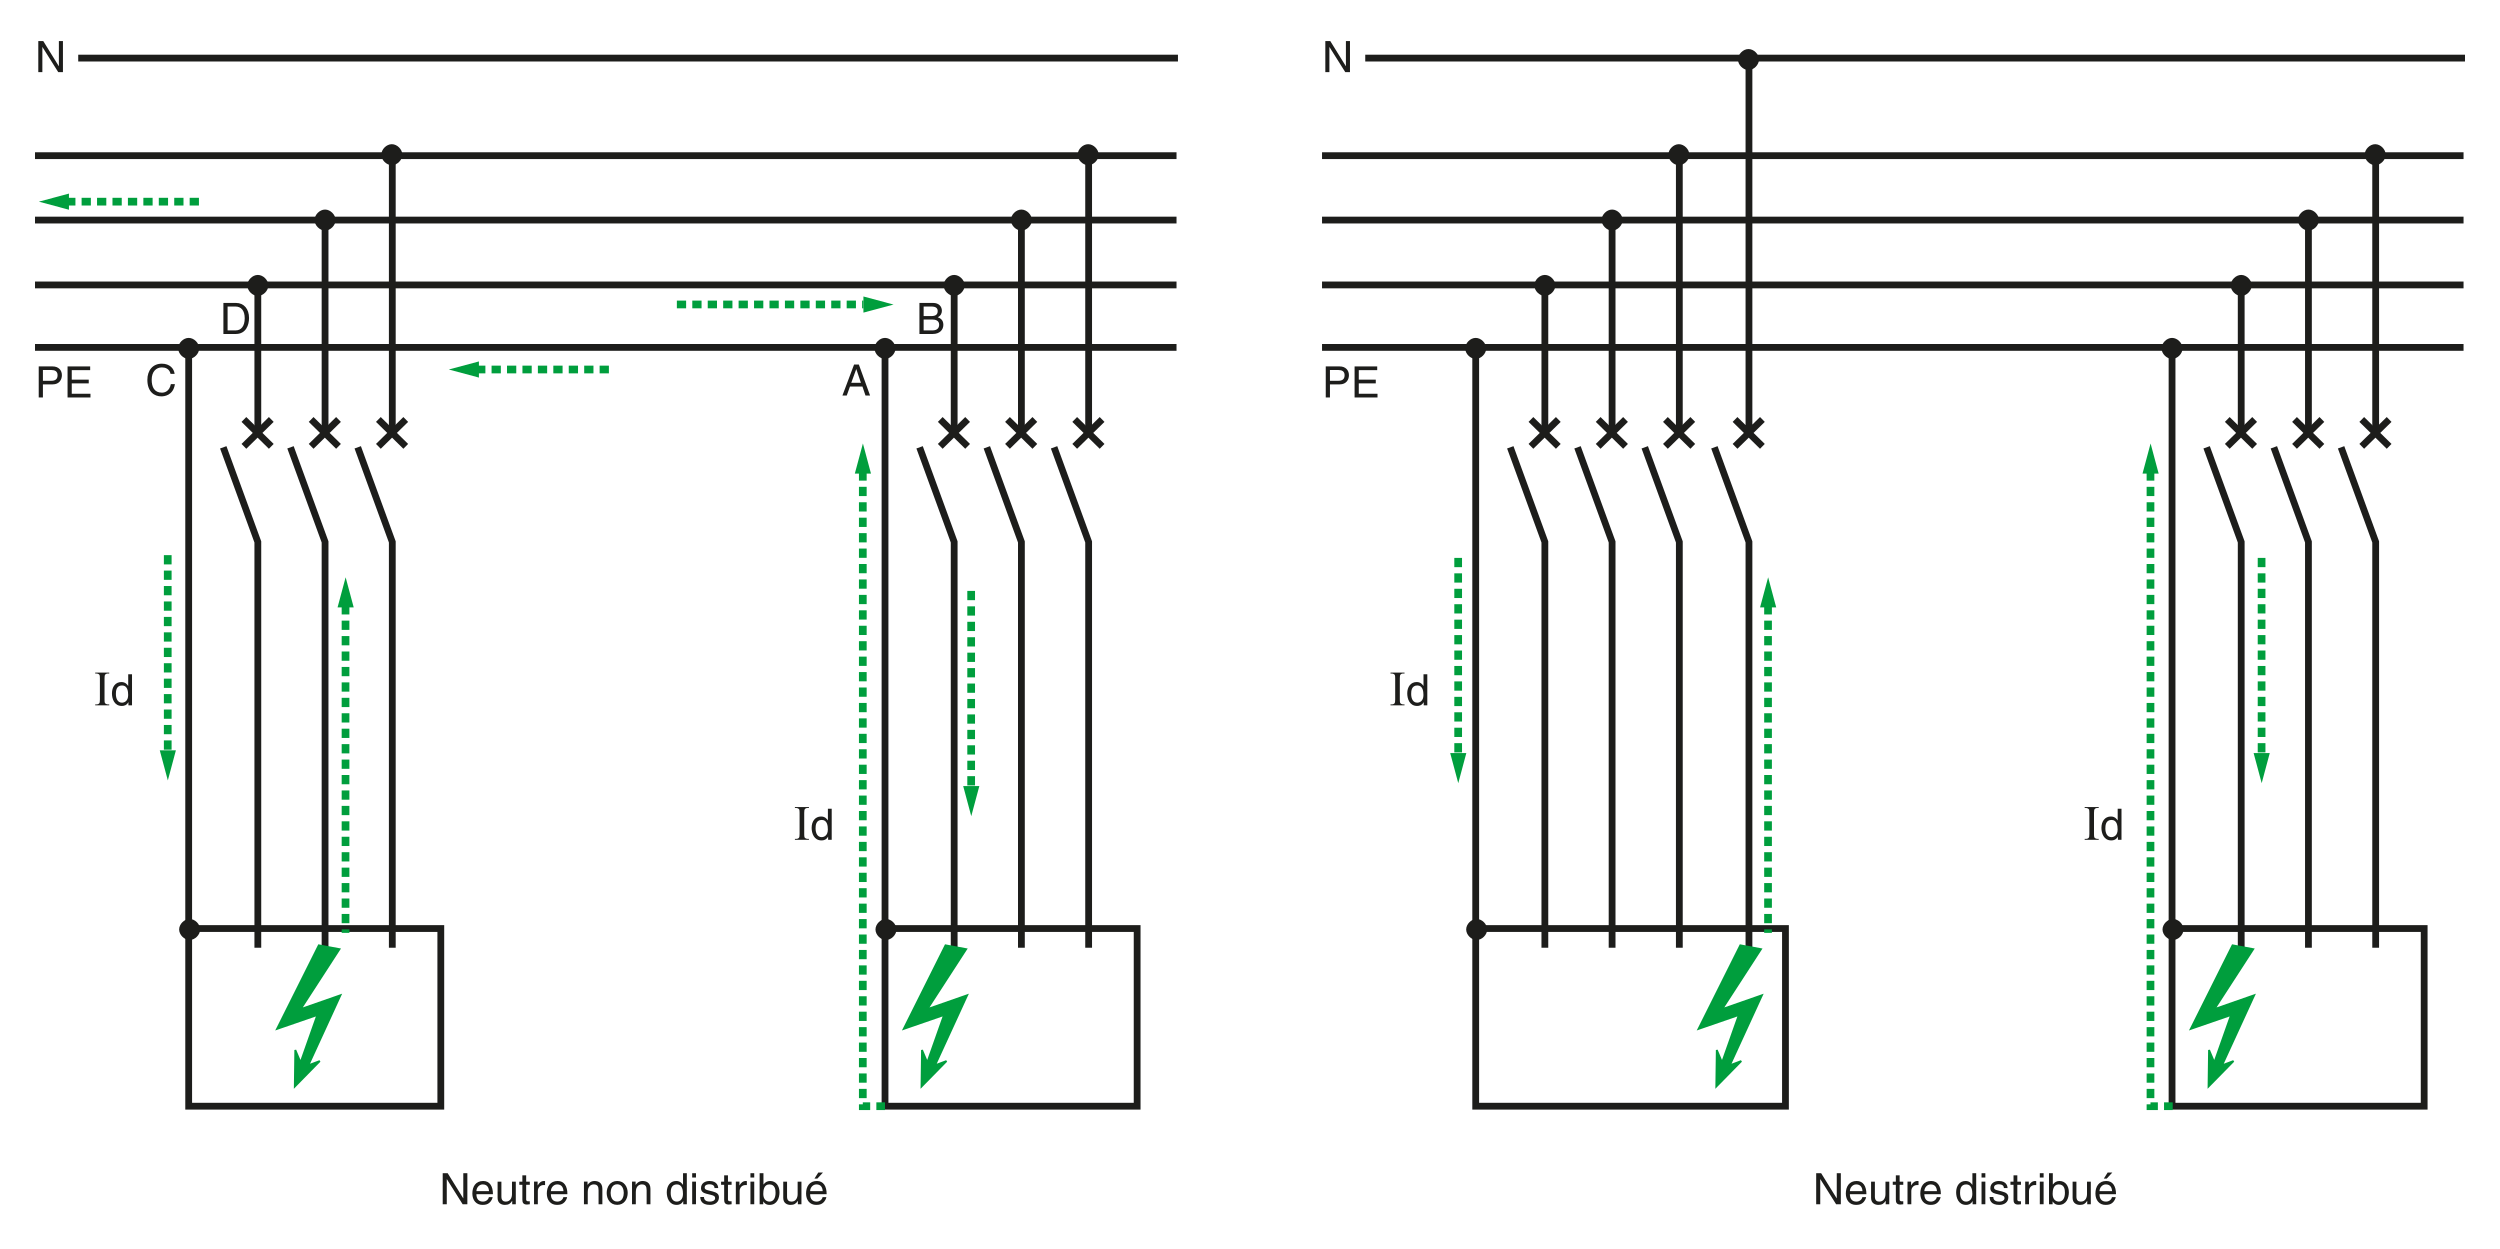 <?xml version="1.0" encoding="iso-8859-1"?>
<!-- Generator: Adobe Illustrator 19.2.0, SVG Export Plug-In . SVG Version: 6.00 Build 0)  -->
<svg version="1.1" id="Calque_1" xmlns="http://www.w3.org/2000/svg" xmlns:xlink="http://www.w3.org/1999/xlink" x="0px" y="0px"
	 width="719.833px" height="359.623px" viewBox="0 0 719.833 359.623" style="enable-background:new 0 0 719.833 359.623;"
	 xml:space="preserve">
<style type="text/css">
	.st0{fill:#1D1D1B;stroke:#1D1D1B;stroke-width:1.067;stroke-miterlimit:3.864;}
	.st1{fill:none;stroke:#1D1D1B;stroke-width:1.956;stroke-miterlimit:3.864;}
	.st2{fill:#1D1D1B;}
	.st3{fill:#009E3D;stroke:#009E3D;stroke-width:0.533;stroke-miterlimit:3.864;}
	.st4{fill:none;stroke:#009E3D;stroke-width:2.222;stroke-dasharray:2.667,1.778;}
	.st5{fill:#009E3D;}
	.st6{fill:none;}
</style>
<path class="st0" d="M91.107,63.361c0-1.245,1.246-2.49,2.489-2.49c1.246,0,2.49,1.246,2.49,2.49c0,1.244-1.245,2.489-2.49,2.489
	C92.353,65.85,91.107,64.605,91.107,63.361L91.107,63.361z"/>
<path class="st0" d="M110.329,44.538c0-1.243,1.243-2.489,2.489-2.489c1.245,0,2.489,1.246,2.489,2.489
	c0,1.246-1.244,2.49-2.489,2.49C111.572,47.028,110.329,45.783,110.329,44.538L110.329,44.538z"/>
<path class="st0" d="M71.749,82.183c0-1.245,1.246-2.489,2.489-2.489c1.246,0,2.49,1.244,2.49,2.489c0,1.244-1.245,2.489-2.49,2.489
	C72.994,84.672,71.749,83.427,71.749,82.183L71.749,82.183z"/>
<path class="st0" d="M51.838,100.314c0-1.245,1.244-2.489,2.489-2.489c1.244,0,2.489,1.244,2.489,2.489
	c0,1.246-1.245,2.489-2.489,2.489C53.082,102.802,51.838,101.559,51.838,100.314L51.838,100.314z"/>
<path class="st1" d="M10.079,63.361H338.76 M10.079,44.815H338.76 M10.079,82.045H338.76 M10.079,100.037H338.76 M74.237,81.906
	v42.742 M64.283,128.798l9.955,27.24v116.844 M93.596,63.223v61.426 M83.641,128.798l9.955,27.24v116.844 M112.955,44.815v79.834
	 M54.327,318.513V267.35h72.595v51.163H54.327L54.327,318.513z M54.327,272.881V101.419 M103.001,128.798l9.954,27.24v116.844"/>
<g>
	<g>
		<g>
			<path class="st2" d="M31.451,202.826v0.257h-4.035v-0.257h0.333c0.389,0,0.671-0.113,0.847-0.341
				c0.111-0.147,0.167-0.504,0.167-1.069v-6.083c0-0.477-0.03-0.792-0.09-0.944c-0.046-0.116-0.142-0.216-0.285-0.299
				c-0.204-0.111-0.417-0.167-0.639-0.167h-0.333v-0.257h4.035v0.257h-0.34c-0.384,0-0.665,0.113-0.84,0.341
				c-0.116,0.147-0.174,0.504-0.174,1.069v6.083c0,0.478,0.03,0.792,0.09,0.944c0.046,0.116,0.144,0.216,0.292,0.299
				c0.199,0.111,0.41,0.167,0.632,0.167H31.451z"/>
		</g>
	</g>
	<g>
		<g>
			<path class="st2" d="M38.011,203.083h-1.034v-0.896h-0.025c-0.473,0.884-1.22,1.083-1.855,1.083
				c-2.216,0-2.863-2.079-2.863-3.636c0-1.83,0.983-3.25,2.714-3.25c1.183,0,1.681,0.735,1.942,1.108h0.025v-3.349h1.096V203.083z
				 M35.122,202.323c0.697,0,1.78-0.461,1.78-2.191c0-1.059-0.174-2.764-1.756-2.764c-1.693,0-1.78,1.605-1.78,2.44
				C33.366,201.24,33.927,202.323,35.122,202.323z"/>
		</g>
	</g>
</g>
<path class="st1" d="M70.229,128.52l7.882-7.743 M78.111,128.52l-7.882-7.743 M89.587,128.52l7.882-7.743 M97.469,128.52
	l-7.882-7.743 M108.946,128.52l7.882-7.743 M116.828,128.52l-7.882-7.743"/>
<g>
	<g>
		<g>
			<path class="st2" d="M12.358,114.447H11.15v-8.94h4.021c1.656,0,2.652,1.071,2.652,2.515c0,1.245-0.71,2.652-2.652,2.652h-2.813
				V114.447z M12.358,109.641h2.403c1.083,0,1.818-0.398,1.818-1.606c0-1.133-0.772-1.494-1.768-1.494h-2.453V109.641z"/>
			<path class="st2" d="M26.05,114.447h-6.599v-8.94h6.512v1.071h-5.304v2.739h4.893v1.071h-4.893v2.988h5.391V114.447z"/>
		</g>
	</g>
</g>
<g>
	<g>
		<g>
			<path class="st2" d="M133.397,337.804h1.17v8.94h-1.357l-4.544-7.222h-0.025v7.222h-1.17v-8.94h1.432l4.47,7.223h0.025V337.804z"
				/>
			<path class="st2" d="M141.847,344.702c-0.038,0.312-0.336,1.232-1.158,1.78c-0.299,0.199-0.722,0.448-1.768,0.448
				c-1.831,0-2.914-1.382-2.914-3.262c0-2.018,0.971-3.623,3.125-3.623c1.88,0,2.802,1.494,2.802,3.797h-4.756
				c0,1.357,0.635,2.142,1.893,2.142c1.034,0,1.644-0.797,1.681-1.282H141.847z M140.801,342.972
				c-0.063-1.009-0.486-1.942-1.818-1.942c-1.008,0-1.805,0.934-1.805,1.942H140.801z"/>
			<path class="st2" d="M147.483,346.744v-0.946l-0.025-0.025c-0.46,0.76-1.021,1.158-2.067,1.158c-0.959,0-2.117-0.461-2.117-2.017
				v-4.682h1.096v4.32c0,1.071,0.548,1.432,1.257,1.432c1.382,0,1.793-1.22,1.793-2.166v-3.586h1.096v6.512H147.483z"/>
			<path class="st2" d="M151.502,341.142v4.232c0,0.511,0.436,0.511,0.66,0.511h0.386v0.859c-0.398,0.037-0.71,0.087-0.822,0.087
				c-1.083,0-1.319-0.609-1.319-1.395v-4.295h-0.884v-0.909h0.884v-1.818h1.096v1.818h1.046v0.909H151.502z"/>
			<path class="st2" d="M154.861,346.744h-1.096v-6.512h1.034v1.083h0.025c0.436-0.76,1.009-1.27,1.83-1.27
				c0.137,0,0.199,0.012,0.287,0.037v1.133h-0.411c-1.021,0-1.669,0.797-1.669,1.743V346.744z"/>
			<path class="st2" d="M163.289,344.702c-0.038,0.312-0.336,1.232-1.158,1.78c-0.299,0.199-0.722,0.448-1.768,0.448
				c-1.831,0-2.914-1.382-2.914-3.262c0-2.018,0.971-3.623,3.125-3.623c1.88,0,2.802,1.494,2.802,3.797h-4.756
				c0,1.357,0.635,2.142,1.893,2.142c1.034,0,1.644-0.797,1.681-1.282H163.289z M162.243,342.972
				c-0.063-1.009-0.486-1.942-1.818-1.942c-1.008,0-1.805,0.934-1.805,1.942H162.243z"/>
			<path class="st2" d="M173.443,346.744h-1.096v-4.009c0-1.134-0.323-1.706-1.395-1.706c-0.622,0-1.718,0.398-1.718,2.166v3.549
				h-1.096v-6.512h1.033v0.921h0.025c0.237-0.349,0.847-1.107,1.967-1.107c1.009,0,2.278,0.41,2.278,2.266V346.744z"/>
			<path class="st2" d="M177.711,340.046c2.079,0,3.025,1.755,3.025,3.436c0,1.682-0.946,3.438-3.025,3.438
				s-3.025-1.756-3.025-3.438C174.685,341.801,175.632,340.046,177.711,340.046z M177.711,345.972c1.569,0,1.893-1.618,1.893-2.49
				c0-0.871-0.324-2.49-1.893-2.49s-1.893,1.619-1.893,2.49C175.818,344.354,176.142,345.972,177.711,345.972z"/>
			<path class="st2" d="M187.282,346.744h-1.096v-4.009c0-1.134-0.324-1.706-1.395-1.706c-0.623,0-1.719,0.398-1.719,2.166v3.549
				h-1.096v-6.512h1.034v0.921h0.025c0.236-0.349,0.847-1.107,1.967-1.107c1.008,0,2.279,0.41,2.279,2.266V346.744z"/>
			<path class="st2" d="M197.761,346.744h-1.034v-0.896h-0.025c-0.473,0.884-1.22,1.083-1.855,1.083
				c-2.216,0-2.863-2.079-2.863-3.636c0-1.83,0.983-3.249,2.714-3.249c1.183,0,1.681,0.734,1.942,1.107h0.025v-3.35h1.096V346.744z
				 M194.872,345.984c0.697,0,1.78-0.46,1.78-2.191c0-1.058-0.174-2.764-1.756-2.764c-1.693,0-1.78,1.606-1.78,2.44
				C193.116,344.901,193.677,345.984,194.872,345.984z"/>
			<path class="st2" d="M199.301,339.05v-1.246h1.096v1.246H199.301z M200.396,346.744h-1.096v-6.512h1.096V346.744z"/>
			<path class="st2" d="M205.737,342.087c-0.012-0.41-0.162-1.096-1.544-1.096c-0.336,0-1.295,0.112-1.295,0.922
				c0,0.535,0.336,0.66,1.183,0.871l1.096,0.274c1.357,0.336,1.83,0.834,1.83,1.718c0,1.346-1.108,2.154-2.577,2.154
				c-2.578,0-2.765-1.494-2.802-2.278h1.059c0.037,0.511,0.187,1.332,1.73,1.332c0.784,0,1.494-0.312,1.494-1.033
				c0-0.522-0.361-0.697-1.295-0.934l-1.27-0.312c-0.909-0.225-1.506-0.685-1.506-1.581c0-1.433,1.183-2.079,2.465-2.079
				c2.329,0,2.49,1.718,2.49,2.041H205.737z"/>
			<path class="st2" d="M209.605,341.142v4.232c0,0.511,0.436,0.511,0.66,0.511h0.386v0.859c-0.398,0.037-0.709,0.087-0.821,0.087
				c-1.083,0-1.32-0.609-1.32-1.395v-4.295h-0.884v-0.909h0.884v-1.818h1.096v1.818h1.046v0.909H209.605z"/>
			<path class="st2" d="M212.966,346.744h-1.096v-6.512h1.034v1.083h0.025c0.436-0.76,1.009-1.27,1.83-1.27
				c0.137,0,0.199,0.012,0.287,0.037v1.133h-0.411c-1.021,0-1.669,0.797-1.669,1.743V346.744z"/>
			<path class="st2" d="M216.076,339.05v-1.246h1.096v1.246H216.076z M217.172,346.744h-1.096v-6.512h1.096V346.744z"/>
			<path class="st2" d="M218.727,346.744v-8.94h1.096v3.25h0.025c0.473-0.685,1.121-0.996,1.88-1.008
				c1.731,0,2.715,1.419,2.715,3.249c0,1.557-0.647,3.636-2.864,3.636c-1.108,0-1.568-0.635-1.793-0.996h-0.024v0.81H218.727z
				 M221.528,341.029c-1.581,0-1.755,1.706-1.755,2.764c0,1.731,1.083,2.191,1.781,2.191c1.195,0,1.755-1.083,1.755-2.515
				C223.309,342.636,223.222,341.029,221.528,341.029z"/>
			<path class="st2" d="M229.73,346.744v-0.946l-0.025-0.025c-0.46,0.76-1.021,1.158-2.067,1.158c-0.959,0-2.117-0.461-2.117-2.017
				v-4.682h1.096v4.32c0,1.071,0.548,1.432,1.257,1.432c1.382,0,1.793-1.22,1.793-2.166v-3.586h1.096v6.512H229.73z"/>
			<path class="st2" d="M237.933,344.702c-0.038,0.312-0.336,1.232-1.158,1.78c-0.299,0.199-0.722,0.448-1.768,0.448
				c-1.831,0-2.914-1.382-2.914-3.262c0-2.018,0.971-3.623,3.125-3.623c1.88,0,2.802,1.494,2.802,3.797h-4.756
				c0,1.357,0.635,2.142,1.893,2.142c1.034,0,1.644-0.797,1.681-1.282H237.933z M236.887,342.972
				c-0.063-1.009-0.486-1.942-1.818-1.942c-1.008,0-1.805,0.934-1.805,1.942H236.887z M235.343,339.36h-0.834l1.108-1.756h1.345
				L235.343,339.36z"/>
		</g>
	</g>
</g>
<g>
	<g>
		<g>
			<path class="st2" d="M49.105,107.643c-0.336-1.569-1.644-1.855-2.502-1.855c-1.619,0-2.926,1.195-2.926,3.548
				c0,2.104,0.747,3.723,2.963,3.723c0.784,0,2.142-0.374,2.553-2.453h1.17c-0.498,3.374-3.237,3.523-3.909,3.523
				c-2.03,0-4.022-1.319-4.022-4.756c0-2.752,1.569-4.657,4.171-4.657c2.303,0,3.499,1.432,3.673,2.926H49.105z"/>
		</g>
	</g>
</g>
<g>
	<g>
		<g>
			<path class="st2" d="M64.324,87.224h3.624c2.329,0,3.76,1.768,3.76,4.345c0,2.005-0.872,4.595-3.81,4.595h-3.574V87.224z
				 M65.532,95.131h2.341c1.569,0,2.59-1.233,2.59-3.486c0-2.254-1.033-3.387-2.677-3.387h-2.254V95.131z"/>
		</g>
	</g>
</g>
<path class="st0" d="M52.113,267.628c0-1.247,1.246-2.49,2.49-2.49c1.244,0,2.489,1.243,2.489,2.49c0,1.243-1.245,2.488-2.489,2.488
	C53.359,270.116,52.113,268.871,52.113,267.628L52.113,267.628z"/>
<path class="st0" d="M291.607,63.361c0-1.245,1.245-2.49,2.489-2.49c1.245,0,2.489,1.246,2.489,2.49
	c0,1.244-1.245,2.489-2.489,2.489C292.852,65.85,291.607,64.605,291.607,63.361L291.607,63.361z"/>
<path class="st0" d="M310.828,44.538c0-1.243,1.244-2.489,2.489-2.489c1.245,0,2.489,1.246,2.489,2.489
	c0,1.246-1.244,2.49-2.489,2.49C312.072,47.028,310.828,45.783,310.828,44.538L310.828,44.538z"/>
<path class="st0" d="M272.249,82.183c0-1.245,1.245-2.489,2.489-2.489c1.245,0,2.49,1.244,2.49,2.489
	c0,1.244-1.245,2.489-2.49,2.489C273.494,84.672,272.249,83.427,272.249,82.183L272.249,82.183z"/>
<path class="st0" d="M252.337,100.314c0-1.245,1.244-2.489,2.489-2.489c1.244,0,2.489,1.244,2.489,2.489
	c0,1.246-1.245,2.489-2.489,2.489C253.581,102.802,252.337,101.559,252.337,100.314L252.337,100.314z"/>
<path class="st1" d="M274.738,81.906v42.742 M264.783,128.798l9.955,27.24v116.844 M294.096,63.223v61.426 M284.141,128.798
	l9.955,27.24v116.844 M313.455,44.815v79.834 M254.826,318.513V267.35h72.595v51.163H254.826L254.826,318.513z M254.826,272.881
	V101.419 M303.5,128.798l9.955,27.24v116.844"/>
<g>
	<g>
		<g>
			<path class="st2" d="M232.915,241.543v0.257h-4.035v-0.257h0.333c0.389,0,0.671-0.113,0.847-0.341
				c0.111-0.147,0.167-0.504,0.167-1.069v-6.083c0-0.477-0.03-0.792-0.09-0.944c-0.046-0.116-0.142-0.216-0.285-0.299
				c-0.204-0.111-0.417-0.167-0.639-0.167h-0.333v-0.257h4.035v0.257h-0.34c-0.384,0-0.665,0.113-0.84,0.341
				c-0.116,0.147-0.174,0.504-0.174,1.069v6.083c0,0.478,0.03,0.792,0.09,0.944c0.046,0.116,0.144,0.216,0.292,0.299
				c0.199,0.111,0.41,0.167,0.632,0.167H232.915z"/>
		</g>
	</g>
	<g>
		<g>
			<path class="st2" d="M239.475,241.8h-1.034v-0.896h-0.025c-0.473,0.884-1.22,1.083-1.855,1.083c-2.216,0-2.863-2.079-2.863-3.636
				c0-1.83,0.983-3.25,2.714-3.25c1.183,0,1.681,0.735,1.942,1.108h0.025v-3.349h1.096V241.8z M236.587,241.04
				c0.697,0,1.78-0.461,1.78-2.191c0-1.059-0.174-2.764-1.756-2.764c-1.693,0-1.78,1.605-1.78,2.44
				C234.831,239.957,235.391,241.04,236.587,241.04z"/>
		</g>
	</g>
</g>
<path class="st1" d="M270.728,128.52l7.882-7.743 M278.61,128.52l-7.882-7.743 M290.087,128.52l7.882-7.743 M297.969,128.52
	l-7.882-7.743 M309.445,128.52l7.882-7.743 M317.327,128.52l-7.882-7.743"/>
<g>
	<g>
		<g>
			<path class="st2" d="M244.736,111.291l-0.934,2.603h-1.245l3.362-8.94h1.37l3.237,8.94h-1.32l-0.884-2.603H244.736z
				 M247.886,110.221l-1.32-3.935h-0.025l-1.432,3.935H247.886z"/>
		</g>
	</g>
</g>
<g>
	<g>
		<g>
			<path class="st2" d="M264.737,87.224h3.935c1.668,0,2.527,1.034,2.527,2.253c0,0.585-0.211,1.407-1.195,1.868
				c0.585,0.236,1.619,0.647,1.619,2.179c0,1.432-1.059,2.64-3.038,2.64h-3.848V87.224z M265.945,91.009h2.179
				c1.158,0,1.868-0.349,1.868-1.444c0-0.834-0.51-1.307-1.855-1.307h-2.191V91.009z M265.945,95.131h2.577
				c1.258,0,1.893-0.635,1.893-1.631c0-1.257-1.108-1.506-2.092-1.506h-2.378V95.131z"/>
		</g>
	</g>
</g>
<path class="st0" d="M252.613,267.628c0-1.247,1.245-2.49,2.49-2.49c1.244,0,2.489,1.243,2.489,2.49
	c0,1.243-1.245,2.488-2.489,2.488C253.858,270.116,252.613,268.871,252.613,267.628L252.613,267.628z"/>
<line class="st1" x1="22.523" y1="16.728" x2="339.174" y2="16.728"/>
<g>
	<g>
		<g>
			<path class="st2" d="M16.953,11.829h1.17v8.94h-1.357l-4.544-7.222h-0.025v7.222h-1.17v-8.94h1.432l4.47,7.222h0.025V11.829z"/>
		</g>
	</g>
</g>
<path class="st0" d="M461.686,63.361c0-1.245,1.245-2.49,2.49-2.49c1.245,0,2.488,1.246,2.488,2.49c0,1.244-1.243,2.489-2.488,2.489
	C462.931,65.85,461.686,64.605,461.686,63.361L461.686,63.361z"/>
<path class="st0" d="M480.907,44.538c0-1.243,1.245-2.489,2.49-2.489c1.243,0,2.488,1.246,2.488,2.489
	c0,1.246-1.245,2.49-2.488,2.49C482.152,47.028,480.907,45.783,480.907,44.538L480.907,44.538z"/>
<path class="st0" d="M442.327,82.183c0-1.245,1.247-2.489,2.49-2.489c1.245,0,2.49,1.244,2.49,2.489c0,1.244-1.245,2.489-2.49,2.489
	C443.573,84.672,442.327,83.427,442.327,82.183L442.327,82.183z"/>
<path class="st0" d="M422.417,100.314c0-1.245,1.243-2.489,2.488-2.489c1.245,0,2.488,1.244,2.488,2.489
	c0,1.246-1.243,2.489-2.488,2.489C423.66,102.802,422.417,101.559,422.417,100.314L422.417,100.314z"/>
<path class="st1" d="M380.657,63.361h328.681 M380.657,44.815h328.681 M380.657,82.045h328.681 M380.657,100.037h328.681
	 M444.817,81.906v42.742 M434.862,128.798l9.955,27.24v116.844 M464.176,63.223v61.426 M454.219,128.798l9.957,27.24v116.844
	 M483.535,44.815v79.834 M424.905,318.513V267.35h89.189v51.163H424.905L424.905,318.513z M424.905,272.881V101.419
	 M473.579,128.798l9.957,27.24v116.844"/>
<g>
	<g>
		<g>
			<path class="st2" d="M404.407,202.826v0.257h-4.034v-0.257h0.333c0.389,0,0.671-0.113,0.848-0.341
				c0.11-0.147,0.166-0.504,0.166-1.069v-6.083c0-0.477-0.03-0.792-0.09-0.944c-0.047-0.116-0.142-0.216-0.285-0.299
				c-0.203-0.111-0.416-0.167-0.639-0.167h-0.333v-0.257h4.034v0.257h-0.34c-0.385,0-0.664,0.113-0.841,0.341
				c-0.115,0.147-0.173,0.504-0.173,1.069v6.083c0,0.478,0.029,0.792,0.09,0.944c0.046,0.116,0.144,0.216,0.292,0.299
				c0.199,0.111,0.409,0.167,0.632,0.167H404.407z"/>
		</g>
	</g>
	<g>
		<g>
			<path class="st2" d="M410.967,203.083h-1.033v-0.896h-0.024c-0.474,0.884-1.221,1.083-1.855,1.083
				c-2.217,0-2.864-2.079-2.864-3.636c0-1.83,0.983-3.25,2.715-3.25c1.183,0,1.681,0.735,1.942,1.108h0.024v-3.349h1.096V203.083z
				 M408.078,202.323c0.697,0,1.78-0.461,1.78-2.191c0-1.059-0.174-2.764-1.755-2.764c-1.693,0-1.78,1.605-1.78,2.44
				C406.323,201.24,406.883,202.323,408.078,202.323z"/>
		</g>
	</g>
</g>
<path class="st1" d="M440.806,128.52l7.882-7.743 M448.688,128.52l-7.882-7.743 M460.165,128.52l7.882-7.743 M468.047,128.52
	l-7.882-7.743 M479.525,128.52l7.882-7.743 M487.407,128.52l-7.882-7.743"/>
<g>
	<g>
		<g>
			<path class="st2" d="M382.937,114.447h-1.208v-8.94h4.022c1.655,0,2.651,1.071,2.651,2.515c0,1.245-0.709,2.652-2.651,2.652
				h-2.814V114.447z M382.937,109.641h2.403c1.083,0,1.818-0.398,1.818-1.606c0-1.133-0.772-1.494-1.769-1.494h-2.453V109.641z"/>
			<path class="st2" d="M396.63,114.447h-6.6v-8.94h6.513v1.071h-5.305v2.739h4.894v1.071h-4.894v2.988h5.392V114.447z"/>
		</g>
	</g>
</g>
<g>
	<g>
		<g>
			<path class="st2" d="M528.865,337.804h1.171v8.94h-1.357l-4.545-7.222h-0.025v7.222h-1.17v-8.94h1.432l4.471,7.223h0.024V337.804
				z"/>
			<path class="st2" d="M537.315,344.702c-0.037,0.312-0.336,1.232-1.158,1.78c-0.299,0.199-0.723,0.448-1.768,0.448
				c-1.831,0-2.914-1.382-2.914-3.262c0-2.018,0.971-3.623,3.125-3.623c1.881,0,2.802,1.494,2.802,3.797h-4.757
				c0,1.357,0.636,2.142,1.893,2.142c1.034,0,1.645-0.797,1.682-1.282H537.315z M536.269,342.972
				c-0.063-1.009-0.485-1.942-1.818-1.942c-1.009,0-1.806,0.934-1.806,1.942H536.269z"/>
			<path class="st2" d="M542.952,346.744v-0.946l-0.025-0.025c-0.461,0.76-1.021,1.158-2.066,1.158
				c-0.959,0-2.117-0.461-2.117-2.017v-4.682h1.096v4.32c0,1.071,0.548,1.432,1.258,1.432c1.382,0,1.793-1.22,1.793-2.166v-3.586
				h1.096v6.512H542.952z"/>
			<path class="st2" d="M546.97,341.142v4.232c0,0.511,0.436,0.511,0.66,0.511h0.386v0.859c-0.398,0.037-0.71,0.087-0.822,0.087
				c-1.083,0-1.319-0.609-1.319-1.395v-4.295h-0.885v-0.909h0.885v-1.818h1.096v1.818h1.046v0.909H546.97z"/>
			<path class="st2" d="M550.33,346.744h-1.096v-6.512h1.033v1.083h0.024c0.437-0.76,1.009-1.27,1.831-1.27
				c0.137,0,0.199,0.012,0.286,0.037v1.133h-0.411c-1.021,0-1.668,0.797-1.668,1.743V346.744z"/>
			<path class="st2" d="M558.757,344.702c-0.037,0.312-0.336,1.232-1.158,1.78c-0.299,0.199-0.723,0.448-1.768,0.448
				c-1.831,0-2.914-1.382-2.914-3.262c0-2.018,0.971-3.623,3.125-3.623c1.881,0,2.802,1.494,2.802,3.797h-4.757
				c0,1.357,0.636,2.142,1.893,2.142c1.034,0,1.645-0.797,1.682-1.282H558.757z M557.711,342.972
				c-0.063-1.009-0.485-1.942-1.818-1.942c-1.009,0-1.806,0.934-1.806,1.942H557.711z"/>
			<path class="st2" d="M569.011,346.744h-1.033v-0.896h-0.025c-0.473,0.884-1.22,1.083-1.854,1.083
				c-2.217,0-2.864-2.079-2.864-3.636c0-1.83,0.984-3.249,2.715-3.249c1.183,0,1.681,0.734,1.942,1.107h0.024v-3.35h1.096V346.744z
				 M566.122,345.984c0.697,0,1.781-0.46,1.781-2.191c0-1.058-0.175-2.764-1.756-2.764c-1.693,0-1.781,1.606-1.781,2.44
				C564.366,344.901,564.927,345.984,566.122,345.984z"/>
			<path class="st2" d="M570.552,339.05v-1.246h1.096v1.246H570.552z M571.647,346.744h-1.096v-6.512h1.096V346.744z"/>
			<path class="st2" d="M576.987,342.087c-0.012-0.41-0.161-1.096-1.543-1.096c-0.337,0-1.295,0.112-1.295,0.922
				c0,0.535,0.336,0.66,1.183,0.871l1.096,0.274c1.356,0.336,1.83,0.834,1.83,1.718c0,1.346-1.108,2.154-2.577,2.154
				c-2.578,0-2.765-1.494-2.802-2.278h1.059c0.037,0.511,0.187,1.332,1.73,1.332c0.784,0,1.494-0.312,1.494-1.033
				c0-0.522-0.361-0.697-1.295-0.934l-1.271-0.312c-0.908-0.225-1.506-0.685-1.506-1.581c0-1.433,1.183-2.079,2.465-2.079
				c2.328,0,2.49,1.718,2.49,2.041H576.987z"/>
			<path class="st2" d="M580.856,341.142v4.232c0,0.511,0.436,0.511,0.66,0.511h0.386v0.859c-0.398,0.037-0.71,0.087-0.822,0.087
				c-1.083,0-1.319-0.609-1.319-1.395v-4.295h-0.885v-0.909h0.885v-1.818h1.096v1.818h1.046v0.909H580.856z"/>
			<path class="st2" d="M584.217,346.744h-1.096v-6.512h1.033v1.083h0.024c0.437-0.76,1.009-1.27,1.831-1.27
				c0.137,0,0.199,0.012,0.286,0.037v1.133h-0.411c-1.021,0-1.668,0.797-1.668,1.743V346.744z"/>
			<path class="st2" d="M587.327,339.05v-1.246h1.096v1.246H587.327z M588.423,346.744h-1.096v-6.512h1.096V346.744z"/>
			<path class="st2" d="M589.977,346.744v-8.94h1.096v3.25h0.025c0.473-0.685,1.121-0.996,1.88-1.008
				c1.731,0,2.715,1.419,2.715,3.249c0,1.557-0.647,3.636-2.864,3.636c-1.107,0-1.568-0.635-1.793-0.996h-0.024v0.81H589.977z
				 M592.779,341.029c-1.581,0-1.755,1.706-1.755,2.764c0,1.731,1.083,2.191,1.78,2.191c1.195,0,1.755-1.083,1.755-2.515
				C594.559,342.636,594.473,341.029,592.779,341.029z"/>
			<path class="st2" d="M600.981,346.744v-0.946l-0.025-0.025c-0.461,0.76-1.021,1.158-2.066,1.158
				c-0.959,0-2.117-0.461-2.117-2.017v-4.682h1.096v4.32c0,1.071,0.548,1.432,1.258,1.432c1.382,0,1.793-1.22,1.793-2.166v-3.586
				h1.096v6.512H600.981z"/>
			<path class="st2" d="M609.183,344.702c-0.038,0.312-0.337,1.232-1.158,1.78c-0.299,0.199-0.722,0.448-1.769,0.448
				c-1.83,0-2.913-1.382-2.913-3.262c0-2.018,0.972-3.623,3.125-3.623c1.88,0,2.802,1.494,2.802,3.797h-4.756
				c0,1.357,0.635,2.142,1.893,2.142c1.033,0,1.643-0.797,1.681-1.282H609.183z M608.138,342.972
				c-0.063-1.009-0.486-1.942-1.818-1.942c-1.008,0-1.805,0.934-1.805,1.942H608.138z M606.594,339.36h-0.835l1.108-1.756h1.345
				L606.594,339.36z"/>
		</g>
	</g>
</g>
<path class="st0" d="M422.693,267.628c0-1.247,1.245-2.49,2.488-2.49c1.245,0,2.49,1.243,2.49,2.49c0,1.243-1.245,2.488-2.49,2.488
	C423.938,270.116,422.693,268.871,422.693,267.628L422.693,267.628z"/>
<path class="st0" d="M662.185,63.361c0-1.245,1.246-2.49,2.491-2.49c1.243,0,2.488,1.246,2.488,2.49
	c0,1.244-1.245,2.489-2.488,2.489C663.431,65.85,662.185,64.605,662.185,63.361L662.185,63.361z"/>
<path class="st0" d="M681.407,44.538c0-1.243,1.245-2.489,2.49-2.489c1.243,0,2.488,1.246,2.488,2.489
	c0,1.246-1.245,2.49-2.488,2.49C682.652,47.028,681.407,45.783,681.407,44.538L681.407,44.538z"/>
<path class="st0" d="M642.827,82.183c0-1.245,1.245-2.489,2.49-2.489c1.243,0,2.49,1.244,2.49,2.489c0,1.244-1.247,2.489-2.49,2.489
	C644.072,84.672,642.827,83.427,642.827,82.183L642.827,82.183z"/>
<path class="st0" d="M622.917,100.314c0-1.245,1.243-2.489,2.488-2.489c1.245,0,2.488,1.244,2.488,2.489
	c0,1.246-1.243,2.489-2.488,2.489C624.16,102.802,622.917,101.559,622.917,100.314L622.917,100.314z"/>
<path class="st1" d="M645.317,81.906v42.742 M635.362,128.798l9.955,27.24v116.844 M664.676,63.223v61.426 M654.719,128.798
	l9.957,27.24v116.844 M684.035,44.815v79.834 M625.405,318.513V267.35H698v51.163H625.405L625.405,318.513z M625.405,272.881
	V101.419 M674.077,128.798l9.958,27.24v116.844"/>
<g>
	<g>
		<g>
			<path class="st2" d="M604.285,241.543v0.257h-4.034v-0.257h0.333c0.389,0,0.671-0.113,0.848-0.341
				c0.11-0.147,0.166-0.504,0.166-1.069v-6.083c0-0.477-0.03-0.792-0.09-0.944c-0.047-0.116-0.142-0.216-0.285-0.299
				c-0.203-0.111-0.416-0.167-0.639-0.167h-0.333v-0.257h4.034v0.257h-0.34c-0.385,0-0.664,0.113-0.841,0.341
				c-0.115,0.147-0.173,0.504-0.173,1.069v6.083c0,0.478,0.029,0.792,0.09,0.944c0.046,0.116,0.144,0.216,0.292,0.299
				c0.199,0.111,0.409,0.167,0.632,0.167H604.285z"/>
		</g>
	</g>
	<g>
		<g>
			<path class="st2" d="M610.846,241.8h-1.033v-0.896h-0.024c-0.474,0.884-1.221,1.083-1.855,1.083
				c-2.217,0-2.864-2.079-2.864-3.636c0-1.83,0.983-3.25,2.715-3.25c1.183,0,1.681,0.735,1.942,1.108h0.024v-3.349h1.096V241.8z
				 M607.957,241.04c0.697,0,1.78-0.461,1.78-2.191c0-1.059-0.174-2.764-1.755-2.764c-1.693,0-1.78,1.605-1.78,2.44
				C606.202,239.957,606.762,241.04,607.957,241.04z"/>
		</g>
	</g>
</g>
<path class="st1" d="M641.306,128.52l7.882-7.743 M649.188,128.52l-7.882-7.743 M660.666,128.52l7.882-7.743 M668.548,128.52
	l-7.882-7.743 M680.025,128.52l7.882-7.743 M687.907,128.52l-7.882-7.743"/>
<path class="st0" d="M623.193,267.628c0-1.247,1.243-2.49,2.488-2.49c1.243,0,2.49,1.243,2.49,2.49c0,1.243-1.247,2.488-2.49,2.488
	C624.436,270.116,623.193,268.871,623.193,267.628L623.193,267.628z"/>
<line class="st1" x1="393.101" y1="16.728" x2="709.754" y2="16.728"/>
<g>
	<g>
		<g>
			<path class="st2" d="M387.532,11.829h1.17v8.94h-1.356l-4.545-7.222h-0.024v7.222h-1.171v-8.94h1.432l4.47,7.222h0.025V11.829z"
				/>
		</g>
	</g>
</g>
<path class="st0" d="M500.957,17.143c0-1.244,1.245-2.489,2.488-2.489c1.247,0,2.49,1.245,2.49,2.489c0,1.245-1.243,2.49-2.49,2.49
	C502.202,19.632,500.957,18.387,500.957,17.143L500.957,17.143z"/>
<path class="st1" d="M503.584,16.037v108.612 M493.629,128.798l9.955,27.24v116.844 M499.573,128.52l7.882-7.743 M507.455,128.52
	l-7.882-7.743"/>
<polygon class="st3" points="637.573,290.579 649.049,286.572 639.785,306.76 643.105,305.513 635.914,312.843 636.053,302.333 
	637.573,305.93 642.414,292.239 630.799,296.249 642.827,272.19 648.775,273.296 637.573,290.579 "/>
<polygon class="st3" points="495.841,290.579 507.317,286.572 498.053,306.76 501.372,305.513 494.181,312.843 494.32,302.333 
	495.841,305.93 500.681,292.239 489.067,296.249 501.094,272.19 507.042,273.296 495.841,290.579 "/>
<polygon class="st3" points="266.994,290.579 278.471,286.572 269.206,306.76 272.526,305.513 265.335,312.843 265.474,302.333 
	266.994,305.93 271.834,292.239 260.218,296.249 272.249,272.19 278.194,273.296 266.994,290.579 "/>
<polygon class="st3" points="86.545,290.579 98.021,286.572 88.757,306.76 92.076,305.513 84.885,312.843 85.024,302.333 
	86.545,305.93 91.384,292.239 79.769,296.249 91.799,272.19 97.745,273.296 86.545,290.579 "/>
<g>
	<line class="st4" x1="48.296" y1="159.845" x2="48.296" y2="217.624"/>
	<polygon class="st5" points="46.001,216.038 48.324,224.711 50.648,216.038 	"/>
</g>
<g>
	<line class="st4" x1="194.89" y1="87.663" x2="248.621" y2="87.663"/>
	<polygon class="st5" points="248.608,90.015 257.282,87.692 248.608,85.367 	"/>
</g>
<g>
	<polyline class="st4" points="248.43,135.725 248.43,318.513 254.826,318.513 	"/>
	<polygon class="st5" points="250.783,136.36 248.46,127.689 246.135,136.36 	"/>
</g>
<g>
	<polyline class="st4" points="619.197,135.725 619.197,318.513 625.593,318.513 	"/>
	<polygon class="st5" points="621.549,136.36 619.226,127.689 616.902,136.36 	"/>
</g>
<g>
	<line class="st4" x1="99.49" y1="174.255" x2="99.49" y2="268.602"/>
	<polygon class="st5" points="101.843,174.89 99.52,166.218 97.195,174.89 	"/>
</g>
<g>
	<line class="st4" x1="419.855" y1="160.637" x2="419.855" y2="218.416"/>
	<polygon class="st5" points="417.56,216.829 419.882,225.503 422.207,216.829 	"/>
</g>
<g>
	<line class="st4" x1="651.186" y1="160.637" x2="651.186" y2="218.416"/>
	<polygon class="st5" points="648.891,216.829 651.214,225.503 653.539,216.829 	"/>
</g>
<g>
	<line class="st4" x1="279.63" y1="170.143" x2="279.63" y2="227.923"/>
	<polygon class="st5" points="277.335,226.336 279.658,235.01 281.982,226.336 	"/>
</g>
<g>
	<line class="st4" x1="509.077" y1="174.255" x2="509.077" y2="268.602"/>
	<polygon class="st5" points="511.429,174.89 509.106,166.218 506.782,174.89 	"/>
</g>
<g>
	<line class="st4" x1="57.278" y1="58.065" x2="18.535" y2="58.065"/>
	<polygon class="st5" points="19.854,55.742 11.182,58.065 19.854,60.39 	"/>
</g>
<g>
	<line class="st4" x1="175.321" y1="106.391" x2="136.578" y2="106.391"/>
	<polygon class="st5" points="137.897,104.068 129.225,106.391 137.897,108.718 	"/>
</g>
<rect class="st6" width="719.833" height="359.623"/>
</svg>
